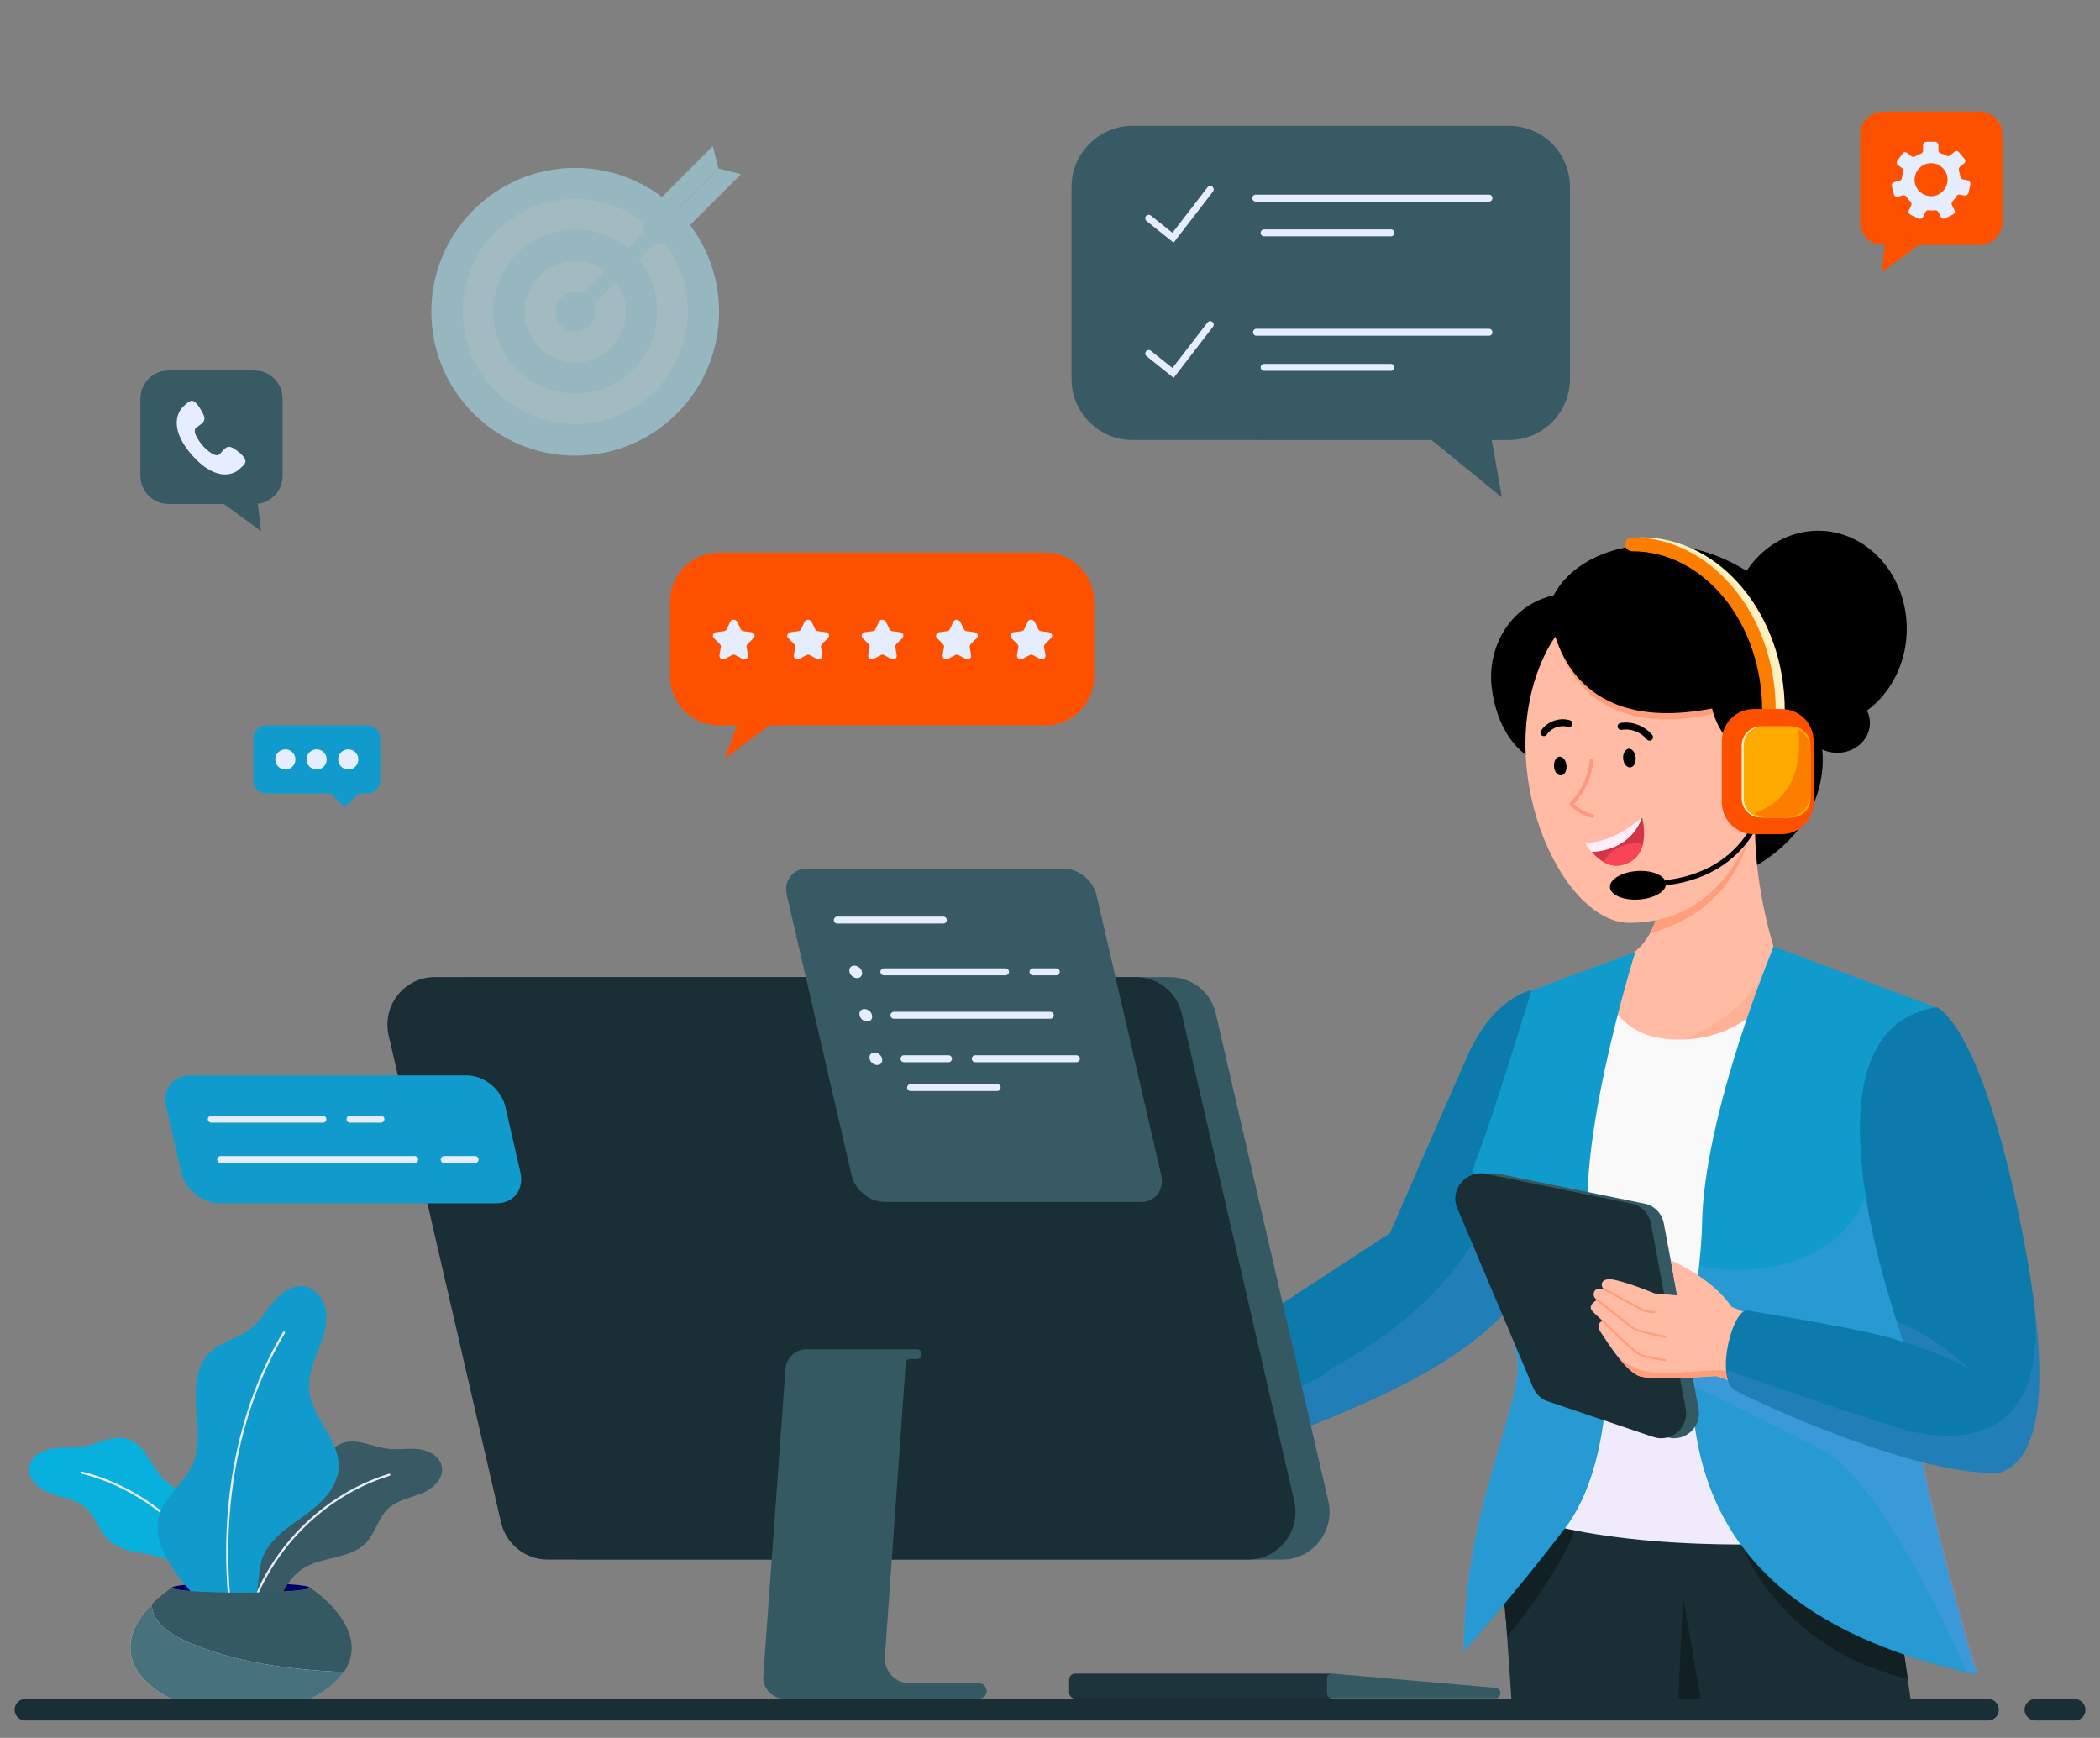 <?xml version="1.0" encoding="utf-8"?>
<!-- Generator: Adobe Illustrator 25.4.0, SVG Export Plug-In . SVG Version: 6.00 Build 0)  -->
<svg version="1.1" id="Layer_1" xmlns="http://www.w3.org/2000/svg" xmlns:xlink="http://www.w3.org/1999/xlink" x="0px" y="0px"
	 viewBox="0 0 604.2 500" style="enable-background:new 0 0 604.2 500;" xml:space="preserve">
<rect x="0" y="0" width="604.2" height="500" fill="#808080" stroke="none"/>
<style type="text/css">
	.st0{fill:#119BCC;}
	.st1{fill:#E6EDFF;}
	.st2{fill:#FFBBA4;}
	.st3{opacity:0.33;fill:#FF9E7B;enable-background:new    ;}
	.st4{fill:#0C7BAB;}
	.st5{opacity:0.14;fill:#AD95FF;enable-background:new    ;}
	.st6{fill:#1A2E35;}
	.st7{fill:#102023;}
	.st8{fill:#F9F9F9;}
	.st9{fill:#FF9E7B;}
	.st10{fill:#D23546;}
	.st11{fill:#FFEEF7;}
	.st12{fill:#F84455;}
	.st13{fill:none;stroke:#FF9583;stroke-width:1.042;stroke-linecap:round;stroke-linejoin:round;stroke-miterlimit:10;}
	.st14{fill:none;stroke:#000000;stroke-width:2;stroke-linecap:round;stroke-linejoin:round;stroke-miterlimit:10;}
	.st15{fill:none;stroke:#F87E64;stroke-width:1.042;stroke-linecap:round;stroke-linejoin:round;stroke-miterlimit:10;}
	.st16{fill:#355963;}
	.st17{fill:none;stroke:#FF9E7B;stroke-width:0.606;stroke-linecap:round;stroke-linejoin:round;stroke-miterlimit:10;}
	.st18{fill:#1C343A;}
	.st19{fill:#000069;}
	.st20{fill:#375A64;}
	.st21{fill:none;stroke:#E6EDFF;stroke-width:0.62;stroke-linecap:round;stroke-linejoin:round;stroke-miterlimit:10;}
	.st22{fill:#07B0DD;}
	.st23{fill:#FCE2E0;}
	.st24{fill:#47727C;}
	.st25{opacity:0.5;}
	.st26{fill:#ABEBFF;}
	.st27{fill:#C5F4FF;}
	.st28{fill:#FD5100;}
	.st29{fill:#FFF0C0;}
	.st30{fill:#FC7E00;}
	.st31{fill:none;stroke:#000000;stroke-width:1.482;stroke-miterlimit:10;}
	.st32{fill:#FFAA00;}
	.st33{fill:none;stroke:#E6EDFF;stroke-width:2;stroke-linecap:round;stroke-miterlimit:10;}
</style>
<g id="Layer_4">
	<g>
		<g>
			<g>
				<path class="st0" d="M76.6,228.3h29.1c2,0,3.7-1.7,3.7-3.7v-12.2c0-2-1.7-3.7-3.7-3.7H76.6c-2,0-3.7,1.7-3.7,3.7v12.2
					C72.9,226.6,74.6,228.3,76.6,228.3z"/>
				
					<rect x="96.4" y="225.4" transform="matrix(0.707 -0.707 0.707 0.707 -132.334 137.05)" class="st0" width="5.7" height="5.7"/>
			</g>
			<g>
				<circle class="st1" cx="100.2" cy="218.5" r="2.9"/>
				<circle class="st1" cx="91.1" cy="218.5" r="2.9"/>
				<circle class="st1" cx="82.1" cy="218.5" r="2.9"/>
			</g>
		</g>
		<g>
			<path class="st2" d="M347.5,399.1c0,0-15.9,2.4-21.9,3.6c-6,1.2-31.3,23.1-29.1,24.7c2.3,1.5,13.3,7.2,19.9,5
				c6.7-2.2,5.4-7.2,14.8-6.3s20.4-8,20.4-8l61.5-32.9l-8.9-22.3L347.5,399.1z"/>
			<path d="M482.7,214.5c-6.5,13.6-8,32.5,2.6,37.5c10.6,5,29.3-5.7,35.8-19.2s3.2-28.6-7.4-33.6C503,194.2,489.2,201.1,482.7,214.5
				z"/>
			<path class="st2" d="M476.9,251c0,0,4.8,21-14.1,26.8l-4.8,30.6l48.5,3l3.7-39.3c0,0-6.3-19.7-5.1-38.7L476.9,251z"/>
			<path class="st3" d="M510.3,272.3c0,0-2.3,21.2-35.8,30.1h35.8C510.3,302.4,514.9,280.7,510.3,272.3"/>
			<path class="st4" d="M438.3,370.8l2.3-85.9c0,0-10.8,1.8-18.3,18.7c-7.5,16.9-22.4,51.2-22.4,51.2l-66.4,43.3l19.1,22.1
				C367.7,412.4,421.1,397.9,438.3,370.8z"/>
			<path class="st5" d="M352.6,420c15.1-7.7,68.5-22.2,85.7-49.2l1.3-52.6c-4.2,14.8-9,29.6-17.7,42.2
				c-9.7,14.2-23.7,25.1-38.8,33.3c-4,4-12.8,6.5-18.1,8.6c-6.2,2.6-12.4,5-18.7,7.3c-0.5,0.2-1.2,0.4-2.2,0.6L352.6,420z"/>
			<polygon class="st6" points="542.3,437.7 549.8,489.5 434.9,489.5 430.9,431.5 			"/>
			<path class="st7" d="M430.9,441.9l2.8,28.8c0,0,18.1-20.7,22.5-39.3L430.9,441.9z"/>
			<path class="st7" d="M501,444.3c0,0,10.8,30,47.9,38.7l-3.5-23.9L501,444.3z"/>
			<polygon class="st7" points="484.2,459.1 489.4,489.5 482.9,489.5 			"/>
			<path class="st8" d="M434.9,435.1c0,0,25.5,12.6,93.1,8.4c-0.3-2.3-17.7-158.4-17.7-158.4s-8,14-27.4,14S462,283.8,462,283.8
				s-28.8,121.8-27.1,150.1"/>
			<path class="st5" d="M528,443.5c-0.2-1.1-4.7-42.2-9.2-82.3c-30.7,9-62.2,3.3-73.7,0.5c-6,29.9-10.9,59.9-10.2,72.2v1.2
				C434.9,435.1,460.4,447.8,528,443.5z"/>
			<g>
				<g>
					<path d="M429.3,198.7c2.2,14.8,11.2,22.8,23,22.8c11.8,0,21.4-11.3,21.4-25.4s-9.6-25.4-21.4-25.4
						C436.4,170.8,427.2,184.9,429.3,198.7z"/>
					<ellipse cx="523.1" cy="180.9" rx="25.5" ry="28.2"/>
					<ellipse cx="528.6" cy="208" rx="9.4" ry="8.6"/>
					<path class="st9" d="M503.5,240.1l-26,14.9c0.2,3.5-0.1,8.8-2.7,13.6C481.1,266.4,497.6,261.7,503.5,240.1z"/>
					<path class="st2" d="M507.6,229.4c-4.4,14.2-13.6,36.1-38.8,36.1c-20,0-40.4-45.7-23.8-78.2c6.4-12.5,20.1-20.7,56.1-3.2
						C511.3,189.2,507.6,229.4,507.6,229.4z"/>
					<path class="st9" d="M447.5,182.2c0,0,4.8,32.9,46.8,22.9l-2.4-16L447.5,182.2z"/>
					<path d="M501,183c0,0-21.6,16.9,2.8,36.6C522,234.2,535.3,183.8,501,183z"/>
					<path class="st2" d="M499.3,232.8c4.5,4.1,11.8,3.3,16.3-1.6c4.5-5,4.4-12.3-0.1-16.4c-4.5-4.1-11.8-3.3-16.3,1.6
						C494.7,221.4,494.8,228.8,499.3,232.8z"/>
					<g>
						<path d="M467,218.2c0.1,1.4,0.9,2.6,2,2.6c1-0.1,1.7-1.2,1.6-2.8c-0.1-1.4-0.9-2.6-2-2.6C467.6,215.6,466.9,216.8,467,218.2z"
							/>
						<path d="M447.1,220.5c0.1,1.4,0.9,2.6,2,2.6c1-0.1,1.7-1.2,1.6-2.8c-0.1-1.4-0.9-2.6-2-2.6C447.8,217.7,447,219,447.1,220.5z"
							/>
					</g>
					<g>
						<path class="st10" d="M466.5,248.9c-3.7,0.8-6.7-1.7-8.5-3.8c-1.1-1.3-1.8-2.6-1.8-2.6s7.5,0.4,16.3-7.3
							C472.4,235.2,475.8,246.8,466.5,248.9z"/>
						<path class="st11" d="M472.4,235.2c-3,8.2-10.6,9.7-14.5,9.9c-1.1-1.3-1.8-2.6-1.8-2.6S463.7,242.9,472.4,235.2z"/>
						<path class="st11" d="M472.4,235.2c-3,8.2-10.6,9.7-14.5,9.9c-1.1-1.3-1.8-2.6-1.8-2.6S463.7,242.9,472.4,235.2z"/>
						<path class="st12" d="M466.5,248.9c3.8-0.8,5.4-3.3,6.2-5.9c-1.6-0.6-4.1-0.5-6.5,0.6c-2.4,1-4.1,2.8-4.7,4.4
							C462.9,248.9,464.6,249.3,466.5,248.9z"/>
					</g>
					<path class="st13" d="M457.9,218.7c-0.4,4.7-2.5,9.2-5.8,12.6c1.6,1.7,3.7,3,6.1,3.5"/>
					<path class="st14" d="M474.6,212.1c-2-2.4-5.2-3.6-8.2-3.1"/>
					<path class="st14" d="M451.4,208.2c-2.6-0.8-5.7,0.3-7.2,2.6"/>
					<path class="st15" d="M509.1,217.4c-2.6,0.6-4.8,2.5-6,4.9"/>
					<path d="M445.8,174.1c0,0,0.8,41.7,52.3,28.5l24.4,1.1c2.4-21.2,2.6-15.7-7-27.7C493.1,147.8,452.9,153.3,445.8,174.1z"/>
				</g>
			</g>
			<path class="st0" d="M470.5,273.9L440.6,285c0,0-11.9,39.3-16,48.9c-4.1,9.7,9.7,43.4,11.9,56.4c2.3,13-15.7,44.1-15.3,84.8
				c0,0,14.7-16.6,29-35.3c14.3-18.7,14.7-55.8,8-80.5C451.4,334.7,470.5,273.9,470.5,273.9z"/>
			<path class="st0" d="M510.3,272.3c0,0-20.1,48.2-20.6,79.9c-0.4,31.8-26.2,106.9,79.1,129.6c0,0-22.8-73.2-21.7-110.1
				c1.1-37,10.1-81.8,10.1-81.8L510.3,272.3z"/>
			<path class="st5" d="M489,364c-3.6,35.8-13.8,97.5,80,117.7c0,0-22.8-73.2-21.7-110.1c0.1-4,0.3-8.1,0.6-12.3l-8.5-26.1
				C535.9,369.2,495.3,366.7,489,364z"/>
			<path class="st5" d="M487.1,383.5c-0.3,4.8-0.5,9.8-0.3,14.8l0.2,0.4c0,0,19,8.9,37.4,18.5c18.3,9.6,41.2,63.5,41.4,63.8
				c1,0.2,2.2,0.5,3.3,0.7c0,0-14.4-46.1-19.7-83.6L487.1,383.5z"/>
			<path class="st5" d="M450,439.7c13.5-17.5,14.6-51.2,9.1-75.6c-13.5,2.3-28.4,2.4-34.4-16l3,11.9c3.3,11.5,7.5,23.6,8.6,30.4
				c2.3,13-15.7,44.1-15.3,84.8C421.1,475,435.7,458.4,450,439.7z"/>
			<g>
				<g>
					<path class="st16" d="M431.1,337.7l42.1,8.6c2.9,0.6,5,2.9,5.5,5.7l10,53.3c1,5.3-4.1,9.9-9.4,8.1l-30.2-10.2
						c-2-0.6-3.5-2.1-4.3-4L423,347.5C420.8,342.3,425.5,336.6,431.1,337.7z"/>
					<path class="st6" d="M427.4,337.7l42.1,8.6c2.9,0.6,5,2.9,5.5,5.7l10,53.3c1,5.3-4.1,9.9-9.4,8.1l-30.2-10.2
						c-2-0.6-3.5-2.1-4.3-4l-21.9-51.8C417.1,342.3,421.8,336.6,427.4,337.7z"/>
					<path class="st2" d="M493.6,395.9c0,0-17.5,1.3-21.7,0.1c-4.1-1.2-9.4-9.8-11.2-12.5c-2-2.7,0.4-3.5,0.4-3.5s-1-0.8-2.9-2.7
						c-1.7-1.8,1.3-3.3,1.3-3.3c-1.1-0.7-1.2-1.8-0.7-2.6c0.7-1,2.6-0.6,2.6-0.6c-1-0.8-1.1-3.6,3.5-2.5c4.7,1.1,11.1,3.8,11.1,3.8
						l6.5,0.6l-1.8-10.1c0,0,11.8,4.9,17.5,13.4l21,8.6c0,0,2.3,14.5-2.1,23.4C517,408,498.3,396.5,493.6,395.9z"/>
					<path class="st9" d="M501,395.6c-5.3-1.7-4.3-1.7-19.5-0.6c-12.2,0.9-15.8-4.7-17.4-6.6c2.4,3.3,5.3,6.9,7.9,7.6
						c4.1,1.2,21.7-0.1,21.7-0.1c1.7,0.2,5.5,2.1,9.6,4.1C503.1,398.2,502.7,396.1,501,395.6z"/>
					<path class="st17" d="M461.5,370.9c0,0,9.1,4.9,10.8,5.8c1.6,0.9,3.7,0.8,3.7,0.8"/>
					<path class="st17" d="M459.7,374.1c0,0,8.9,7.2,10.5,8.2c1.5,0.9,8.9,2.3,8.9,2.3"/>
					<path class="st17" d="M461.2,380.1c0,0,8.7,8.9,11,9.8c2.3,0.8,6.9,1.4,6.9,1.4"/>
				</g>
				<g>
					<path class="st4" d="M575.7,423.6c14.5-5.1,12.5-35.9,6.6-66.8c-11.9-62.3-25-67-25-67c-39.1,5.9-15.9,78-9.6,96.4
						c-7-3.2-44.6-9.1-44.6-9.1c-4.5-1.5-10,19.7-3.7,23C513.2,407.3,555.8,425.4,575.7,423.6z"/>
					<g>
						<path class="st5" d="M547.8,386.2c0,0,11.1,3,19,7.9c0,0-7.4-7.9-21.1-14.1L547.8,386.2z"/>
						<path class="st5" d="M575.7,423.6c12.3-4.3,12.7-27,9-52.6c6.4,44.4-20.9,45.3-38.9,39.7c-17.7-5.4-47.8-16.1-49-16.5
							c0.2,2.8,1,5,2.8,6C513.2,407.3,555.8,425.4,575.7,423.6z"/>
					</g>
				</g>
			</g>
		</g>
		<g>
			<g>
				<g>
					<path class="st18" d="M309.4,481.5H383v7.2h-73.6c-1,0-1.8-0.8-1.8-1.8v-3.6C307.6,482.2,308.4,481.5,309.4,481.5z"/>
				</g>
				<g>
					<path class="st16" d="M383.4,481.5l46.9,4.1c0.8,0.1,1.4,0.7,1.4,1.5l0,0c0,0.9-0.7,1.5-1.5,1.5h-46.9c-0.9,0-1.5-0.7-1.5-1.5
						V483C381.7,482.1,382.5,481.4,383.4,481.5z"/>
				</g>
			</g>
			<g>
				<g>
					<path class="st16" d="M167.3,448.7h201.6c8.7,0,15.2-8.1,13.3-16.7l-32.4-140.4c-1.4-6.2-6.9-10.5-13.3-10.5H134.9
						c-8.7,0-15.2,8.1-13.3,16.7L154,438.2C155.5,444.3,161,448.7,167.3,448.7z"/>
				</g>
				<g>
					<path class="st6" d="M157.5,448.7h201.6c8.7,0,15.2-8.1,13.3-16.7L340,291.6c-1.4-6.2-6.9-10.5-13.3-10.5H125.1
						c-8.7,0-15.2,8.1-13.3,16.7l32.4,140.4C145.7,444.3,151.2,448.7,157.5,448.7z"/>
				</g>
				<g>
					<path class="st16" d="M226,393.8c0.2-3.1,2.8-5.6,6-5.6h31.8c0.8,0,1.4,0.6,1.4,1.4l0,0c0,0.8-0.6,1.4-1.4,1.4h-2
						c-0.6,0-1.2,0.5-1.2,1.1l-6,84.5c-0.3,4.2,3,7.7,7.2,7.7h19.9c1.2,0,2.2,1,2.2,2.2l0,0c0,1.2-1,2.2-2.2,2.2h-28H228h-2.4
						c-3.5,0-6.2-3-6-6.4L226,393.8z"/>
				</g>
			</g>
		</g>
		<g>
			<path class="st6" d="M572,495H7.3c-1.7,0-3.1-1.4-3.1-3.1l0,0c0-1.7,1.4-3.1,3.1-3.1H572c1.7,0,3.1,1.4,3.1,3.1l0,0
				C575.1,493.6,573.7,495,572,495z"/>
		</g>
		<path class="st6" d="M596.9,495h-11.3c-1.7,0-3.1-1.4-3.1-3.1l0,0c0-1.7,1.4-3.1,3.1-3.1h11.3c1.7,0,3.1,1.4,3.1,3.1l0,0
			C600.1,493.6,598.7,495,596.9,495z"/>
		<g>
			<ellipse class="st19" cx="69.3" cy="456.8" rx="19.8" ry="1.4"/>
			<g>
				<path class="st20" d="M65.9,453.7c0.2-4.7,1.4-9.5,4.4-13.1c5.1-6.2,14.3-7.9,19.1-14.2c3-3.9,4.5-9.5,9.1-11.2
					c4.1-1.5,8.5,1,12.9,1.6c3,0.4,6-0.2,9,0.1c3,0.4,6.2,2.1,6.7,5c0.7,3.5-2.6,6.5-5.9,7.8s-7,1.9-9.6,4.4
					c-2.8,2.6-3.6,6.9-6.2,9.7c-4.5,4.8-12.5,3.9-18.1,7.4c-7.7,4.8-7.9,16.6-15.6,21c-4.4,2.5-5.4-0.6-5.3-4.3
					C66.4,463.2,65.7,458.5,65.9,453.7z"/>
				<path class="st21" d="M70.4,469.5c4.6-21,21.1-38.9,41.6-45.2"/>
			</g>
			<g>
				<path class="st22" d="M71.2,450.7c-0.4-4.7-1.9-9.4-5.1-12.8c-5.4-5.9-14.6-7.2-19.8-13.2c-3.2-3.7-4.9-9.3-9.6-10.7
					c-4.2-1.3-8.5,1.5-12.8,2.2c-3,0.5-6,0.1-9,0.6s-6.1,2.4-6.5,5.4c-0.5,3.5,3,6.3,6.3,7.5s7.1,1.6,9.8,3.9
					c2.9,2.5,3.9,6.7,6.7,9.4c4.7,4.6,12.7,3.2,18.4,6.4c8,4.4,8.7,16.1,16.7,20.2c4.5,2.3,5.3-0.9,5.1-4.6
					C71.2,460.2,71.6,455.4,71.2,450.7z"/>
				<path class="st21" d="M67.5,466.7c-5.6-20.7-23.1-37.8-43.9-43"/>
			</g>
			<g>
				<path class="st0" d="M45.5,437.1c1.2-6.1,7.4-10.1,9.9-15.8c2.3-5.1,1.4-11,1-16.6s0-11.9,4.1-15.7c3.2-3.1,8.1-3.9,11.6-6.7
					c2.7-2.1,4.5-5.3,6.7-7.9c2.3-2.6,5.5-4.9,8.9-4.3c3.6,0.7,6,4.5,6.2,8.1c0.2,3.7-1.1,7.2-2.5,10.7c-1.3,3.4-2.7,7-2.5,10.7
					c0.6,8.3,9.2,14.8,8.5,23.1c-0.5,5.6-5.1,9.9-9.6,13.2c-4.6,3.3-9.7,6.5-12,11.6c-3,6.5,0.4,26.4-11.9,18.3
					C56.4,460.9,43.5,447,45.5,437.1z"/>
				<path class="st21" d="M67.6,471.3c0,0-10.5-46.7,14.1-87.9"/>
			</g>
			<g>
				<path class="st16" d="M89.2,456.8L89.2,456.8c-0.1,0.8-9,1.4-19.9,1.4s-19.8-0.6-19.8-1.4h-0.1c0,0-11.8,7.5-11.8,17.2
					s11.7,14.7,11.7,14.7h20.1h20.1c0,0,11.7-5,11.7-14.7C101,464.3,89.2,456.8,89.2,456.8z"/>
				<path class="st23" d="M98.8,481.1c-3.4,5.1-9.4,7.6-9.4,7.6H49.2c0,0-11.7-5-11.7-14.7c0-4.9,3.1-9.3,6.1-12.4
					c0.1,1.2,0.4,2.5,1,3.6c1.9,3.4,5.6,5.5,9.2,7.1C67.9,478.5,83.4,480.3,98.8,481.1z"/>
				<path class="st24" d="M98.8,481.1c-3.4,5.1-9.4,7.6-9.4,7.6H49.2c0,0-11.7-5-11.7-14.7c0-4.9,3.1-9.3,6.1-12.4
					c0.1,1.2,0.4,2.5,1,3.6c1.9,3.4,5.6,5.5,9.2,7.1C67.9,478.5,83.4,480.3,98.8,481.1z"/>
			</g>
		</g>
		<g class="st25">
			<circle class="st26" cx="165.5" cy="89.7" r="41.4"/>
			
				<ellipse transform="matrix(0.189 -0.982 0.982 0.189 46.133 235.179)" class="st27" cx="165.5" cy="89.7" rx="32.4" ry="32.4"/>
			
				<ellipse transform="matrix(0.189 -0.982 0.982 0.189 46.133 235.179)" class="st26" cx="165.5" cy="89.7" rx="23.6" ry="23.6"/>
			<circle class="st27" cx="165.5" cy="89.7" r="14.6"/>
			<path class="st26" d="M171.2,89.7c0,3.2-2.6,5.7-5.7,5.7c-3.2,0-5.7-2.6-5.7-5.7c0-3.2,2.6-5.7,5.7-5.7
				C168.7,84,171.2,86.6,171.2,89.7z"/>
			<g>
				<path class="st26" d="M188.3,66.9L188.3,66.9c-0.9-0.9-2.3-0.9-3.2,0l-19.6,19.6c-0.9,0.9-0.9,2.3,0,3.2l0,0
					c0.9,0.9,2.3,0.9,3.2,0l19.6-19.6C189.2,69.2,189.2,67.8,188.3,66.9z"/>
				<g>
					<polygon class="st26" points="184.2,70.9 206.7,48.5 205.1,42 185.9,61.2 					"/>
					<polygon class="st26" points="184.2,70.9 206.7,48.5 213.2,50.1 194,69.3 					"/>
				</g>
			</g>
		</g>
		<g>
			<g>
				<path class="st20" d="M48.5,145h24.7c4.5,0,8.1-3.6,8.1-8.1v-22.2c0-4.5-3.6-8.1-8.1-8.1H48.5c-4.5,0-8.1,3.6-8.1,8.1v22.2
					C40.4,141.4,44,145,48.5,145z"/>
				<polygon class="st20" points="64.4,145 75.1,152.8 74.2,145 				"/>
			</g>
			<path class="st1" d="M67.7,129.3c-2.3-1.6-3-0.3-4.4,1.3c-1.5,1.6-5-2.4-5-2.4s-3.5-4-1.8-5.2s3.1-1.8,1.8-4.2
				c-1.2-2.3-2.3-3.5-3.1-3.5c-0.7,0-1.8,1-2.5,1.7c-0.8,0.7-4.9,5.4,2.5,13.9c7.5,8.5,12.7,5,13.4,4.3c0.8-0.7,1.9-1.5,2-2.3
				C70.8,132.1,69.8,130.8,67.7,129.3z"/>
		</g>
		<g>
			<g>
				<path class="st28" d="M569.5,70.5h-27.7c-3.6,0-6.6-2.9-6.6-6.6V38.7c0-3.6,2.9-6.6,6.6-6.6h27.7c3.6,0,6.6,2.9,6.6,6.6v25.2
					C576.1,67.5,573.2,70.5,569.5,70.5z"/>
				<polygon class="st28" points="552.1,70.5 541.4,78.3 542.3,70.5 				"/>
			</g>
			<g>
				<path class="st1" d="M566.4,55.4l0.5-2.4c0.1-0.5-0.2-1-0.7-1.1l-1.5-0.3c-0.4-0.1-0.7-0.4-0.7-0.8c-0.1-0.6-0.2-1.2-0.4-1.8
					c-0.1-0.4,0-0.8,0.3-1l1.2-1c0.4-0.3,0.5-0.9,0.1-1.3l-1.6-1.9c-0.3-0.4-0.9-0.5-1.3-0.1l-1.2,1c-0.3,0.2-0.7,0.3-1.1,0.1
					c-0.3-0.2-0.5-0.3-0.8-0.4c-0.3-0.1-0.6-0.2-0.9-0.3c-0.4-0.1-0.6-0.5-0.6-0.9v-1.5c0-0.5-0.4-0.9-1-0.9h-2.5
					c-0.5,0-0.9,0.4-0.9,1v1.5c0,0.4-0.2,0.8-0.6,0.9c-0.6,0.2-1.1,0.5-1.7,0.8c-0.3,0.2-0.8,0.2-1.1-0.1l-1.2-0.9
					c-0.4-0.3-1-0.3-1.3,0.2l-1.5,2c-0.3,0.4-0.3,1,0.2,1.3l1.2,0.9c0.3,0.2,0.4,0.7,0.3,1c-0.2,0.6-0.3,1.2-0.4,1.8
					c0,0.4-0.3,0.7-0.7,0.8l-1.5,0.4c-0.5,0.1-0.8,0.6-0.7,1.1l0.6,2.4c0.1,0.5,0.6,0.8,1.1,0.7l1.5-0.4c0.4-0.1,0.8,0.1,1,0.4
					c0.3,0.5,0.7,1,1.2,1.4c0.3,0.3,0.3,0.7,0.2,1.1l-0.7,1.4c-0.2,0.5,0,1,0.5,1.3l2.3,1.1c0.5,0.2,1,0,1.3-0.5L554,61
					c0.2-0.4,0.5-0.6,0.9-0.5c0.6,0.1,1.2,0.1,1.9,0c0.4,0,0.8,0.2,0.9,0.5l0.7,1.4c0.2,0.5,0.8,0.7,1.3,0.4l2.2-1.1
					c0.5-0.2,0.7-0.8,0.4-1.3l-0.7-1.4c-0.2-0.4-0.1-0.8,0.2-1.1c0.4-0.4,0.8-0.9,1.1-1.5c0.2-0.3,0.6-0.5,1-0.4l1.5,0.3
					C565.8,56.2,566.3,55.9,566.4,55.4z M553.6,56c-2.4-1.1-3.4-3.9-2.3-6.3c1.1-2.4,3.9-3.4,6.3-2.3c2.4,1.1,3.4,3.9,2.3,6.3
					C558.8,56.1,556,57.1,553.6,56z"/>
			</g>
		</g>
		<g>
			<path class="st29" d="M509,223.2c-0.2,0-0.4,0-0.6-0.1c-1-0.3-1.6-1.4-1.3-2.5c1.6-5.1,2.5-10.6,2.5-16.1
				c0-25.3-16.7-45.9-37.4-45.9c-1.1,0-2-0.9-2-2c0-1,0.9-2,2-2c22.8,0,41.3,22.4,41.3,49.8c0,6-0.9,11.8-2.7,17.4
				C510.5,222.7,509.8,223.2,509,223.2z"/>
			<path class="st30" d="M506.4,223.2c-0.2,0-0.4,0-0.6-0.1c-1-0.3-1.6-1.4-1.3-2.5c1.6-5.1,2.5-10.6,2.5-16.1
				c0-25.3-16.7-45.9-37.4-45.9c-1.1,0-2-0.9-2-2c0-1,0.9-2,2-2c22.8,0,41.3,22.4,41.3,49.8c0,6-0.9,11.8-2.7,17.4
				C508.1,222.7,507.3,223.2,506.4,223.2z"/>
			<g>
				<g>
					<path class="st31" d="M507.5,230.5c0,0-4.2,24.7-36,23.8"/>
					<path d="M463.2,255.2c0.1,2.3,3.9,3.9,8.3,3.6c4.5-0.3,8-2.4,7.8-4.6c-0.1-2.3-3.9-3.9-8.3-3.6
						C466.6,250.9,463.1,253,463.2,255.2z"/>
				</g>
				<g>
					<path class="st28" d="M512.6,240h-8c-5.1,0-9.2-4.1-9.2-9.2v-17.6c0-5.1,4.1-9.2,9.2-9.2h8c5.1,0,9.2,4.1,9.2,9.2v17.6
						C521.8,235.9,517.6,240,512.6,240z"/>
					<path class="st29" d="M514.8,235.2h-8.2c-3.1,0-5.5-2.5-5.5-5.5v-15.2c0-3.1,2.5-5.5,5.5-5.5h8.2c3.1,0,5.5,2.5,5.5,5.5v15.2
						C520.3,232.7,517.8,235.2,514.8,235.2z"/>
					<path class="st32" d="M515.4,235.2h-8.2c-3.1,0-5.5-2.5-5.5-5.5v-15.2c0-3.1,2.5-5.5,5.5-5.5h8.2c3.1,0,5.5,2.5,5.5,5.5v15.2
						C521,232.7,518.5,235.2,515.4,235.2z"/>
				</g>
				<path class="st30" d="M517.4,209.9c0.7,5.8,0.8,19.6-12.7,24c1.1,0.8,2.6,1.3,4.1,1.3h5c3.9,0,7.2-3.2,7.2-7.2v-12
					C521,213.4,519.6,211.2,517.4,209.9z"/>
			</g>
		</g>
		<g>
			<path class="st28" d="M300.8,208.7h-94c-7.7,0-14-6.3-14-14V173c0-7.7,6.3-14,14-14h94c7.7,0,14,6.3,14,14v21.7
				C314.8,202.4,308.5,208.7,300.8,208.7z"/>
			<g>
				<path class="st1" d="M295.7,178.9l-1,2.1c-0.1,0.3-0.4,0.5-0.8,0.6l-2.3,0.3c-0.8,0.1-1.2,1.2-0.6,1.7l1.7,1.7
					c0.2,0.2,0.4,0.6,0.3,0.9l-0.4,2.3c-0.1,0.8,0.7,1.5,1.5,1.1l2.1-1.1c0.3-0.2,0.7-0.2,1,0l2.1,1.1c0.8,0.4,1.6-0.2,1.5-1.1
					l-0.4-2.3c-0.1-0.3,0.1-0.7,0.3-0.9l1.7-1.7c0.6-0.6,0.3-1.6-0.6-1.7l-2.3-0.3c-0.3,0-0.6-0.3-0.8-0.6l-1-2.1
					C297.1,178.1,296,178.1,295.7,178.9z"/>
				<path class="st1" d="M274.3,178.9l-1,2.1c-0.1,0.3-0.4,0.5-0.8,0.6l-2.3,0.3c-0.8,0.1-1.2,1.2-0.6,1.7l1.7,1.7
					c0.2,0.2,0.4,0.6,0.3,0.9l-0.4,2.3c-0.1,0.8,0.7,1.5,1.5,1.1l2.1-1.1c0.3-0.2,0.7-0.2,1,0l2.1,1.1c0.8,0.4,1.6-0.2,1.5-1.1
					l-0.4-2.3c-0.1-0.3,0.1-0.7,0.3-0.9l1.7-1.7c0.6-0.6,0.3-1.6-0.6-1.7l-2.3-0.3c-0.3,0-0.6-0.3-0.8-0.6l-1-2.1
					C275.7,178.1,274.6,178.1,274.3,178.9z"/>
				<path class="st1" d="M252.9,178.9l-1,2.1c-0.1,0.3-0.4,0.5-0.8,0.6l-2.3,0.3c-0.8,0.1-1.2,1.2-0.6,1.7l1.7,1.7
					c0.2,0.2,0.4,0.6,0.3,0.9l-0.4,2.3c-0.1,0.8,0.7,1.5,1.5,1.1l2.1-1.1c0.3-0.2,0.7-0.2,1,0l2.1,1.1c0.8,0.4,1.6-0.2,1.5-1.1
					l-0.4-2.3c-0.1-0.3,0.1-0.7,0.3-0.9l1.7-1.7c0.6-0.6,0.3-1.6-0.6-1.7l-2.3-0.3c-0.3,0-0.6-0.3-0.8-0.6l-1-2.1
					C254.3,178.1,253.3,178.1,252.9,178.9z"/>
				<path class="st1" d="M231.5,178.9l-1,2.1c-0.1,0.3-0.4,0.5-0.8,0.6l-2.3,0.3c-0.8,0.1-1.2,1.2-0.6,1.7l1.7,1.7
					c0.2,0.2,0.4,0.6,0.3,0.9l-0.4,2.3c-0.1,0.8,0.7,1.5,1.5,1.1l2.1-1.1c0.3-0.2,0.7-0.2,1,0l2.1,1.1c0.8,0.4,1.6-0.2,1.5-1.1
					l-0.4-2.3c-0.1-0.3,0.1-0.7,0.3-0.9l1.7-1.7c0.6-0.6,0.3-1.6-0.6-1.7l-2.3-0.3c-0.3,0-0.6-0.3-0.8-0.6l-1-2.1
					C233,178.1,231.9,178.1,231.5,178.9z"/>
				<path class="st1" d="M210.1,178.9l-1,2.1c-0.1,0.3-0.4,0.5-0.8,0.6l-2.3,0.3c-0.8,0.1-1.2,1.2-0.6,1.7l1.7,1.7
					c0.2,0.2,0.4,0.6,0.3,0.9l-0.4,2.3c-0.1,0.8,0.7,1.5,1.5,1.1l2.1-1.1c0.3-0.2,0.7-0.2,1,0l2.1,1.1c0.8,0.4,1.6-0.2,1.5-1.1
					l-0.4-2.3c-0.1-0.3,0.1-0.7,0.3-0.9l1.7-1.7c0.6-0.6,0.3-1.6-0.6-1.7l-2.3-0.3c-0.3,0-0.6-0.3-0.8-0.6l-1-2.1
					C211.6,178.1,210.5,178.1,210.1,178.9z"/>
			</g>
			<polygon class="st28" points="212.8,206.7 208.5,218.3 225.3,205.7 			"/>
		</g>
		<g>
			<path class="st0" d="M142.8,346.2H63.2c-5,0-9.9-4-11.1-9l-4.3-18.8c-1.1-5,1.9-9,6.9-9h79.6c5,0,9.9,4,11.1,9l4.3,18.8
				C150.9,342.2,147.8,346.2,142.8,346.2z"/>
			<g>
				<g>
					<line class="st33" x1="60.8" y1="322" x2="92.9" y2="322"/>
					<line class="st33" x1="100.7" y1="322" x2="109.6" y2="322"/>
				</g>
				<g>
					<line class="st33" x1="63.5" y1="333.6" x2="119.3" y2="333.6"/>
					<line class="st33" x1="127.8" y1="333.6" x2="136.7" y2="333.6"/>
				</g>
			</g>
		</g>
		<g>
			<path class="st20" d="M328.1,345.8h-73.6c-4.3,0-8.5-3.4-9.5-7.7l-18.6-80.5c-1-4.3,1.7-7.7,5.9-7.7H306c4.3,0,8.5,3.4,9.5,7.7
				l18.6,80.5C335,342.4,332.4,345.8,328.1,345.8z"/>
			<g>
				<line class="st33" x1="240.9" y1="264.7" x2="271.4" y2="264.7"/>
				<path class="st1" d="M248,279.6c0.2,1-0.4,1.8-1.4,1.8s-2-0.8-2.2-1.8s0.4-1.8,1.4-1.8C246.8,277.8,247.8,278.6,248,279.6z"/>
				<g>
					<line class="st33" x1="254.3" y1="279.6" x2="289.3" y2="279.6"/>
					<line class="st33" x1="297.2" y1="279.6" x2="303.9" y2="279.6"/>
				</g>
				<path class="st1" d="M250.9,292.1c0.2,1-0.4,1.8-1.4,1.8s-2-0.8-2.2-1.8s0.4-1.8,1.4-1.8C249.7,290.3,250.7,291.1,250.9,292.1z"
					/>
				<g>
					<line class="st33" x1="257.2" y1="292.1" x2="302.2" y2="292.1"/>
				</g>
				<path class="st1" d="M253.8,304.6c0.2,1-0.4,1.8-1.4,1.8s-2-0.8-2.2-1.8s0.4-1.8,1.4-1.8C252.6,302.8,253.6,303.6,253.8,304.6z"
					/>
				<g>
					<line class="st33" x1="260.1" y1="304.6" x2="272.9" y2="304.6"/>
					<line class="st33" x1="280.6" y1="304.6" x2="309.7" y2="304.6"/>
				</g>
				<g>
					<line class="st33" x1="262" y1="312.9" x2="286.9" y2="312.9"/>
				</g>
			</g>
		</g>
		<g>
			<polygon class="st20" points="428.6,123.2 432.1,143.1 405,121 			"/>
			<path class="st20" d="M325.9,36.2h108.2c9.8,0,17.6,7.9,17.6,17.6v55.2c0,9.8-7.9,17.6-17.6,17.6H325.9
				c-9.8,0-17.6-7.9-17.6-17.6V53.7C308.3,44,316.3,36.2,325.9,36.2z"/>
		</g>
		<g>
			<g>
				<polyline class="st33" points="330.5,62.8 337.5,68.4 348.2,54.5 				"/>
				<g>
					<line class="st33" x1="361.3" y1="57" x2="428.4" y2="57"/>
					<line class="st33" x1="363.7" y1="67" x2="400.2" y2="67"/>
				</g>
			</g>
			<g>
				<polyline class="st33" points="330.5,101.7 337.5,107.3 348.2,93.4 				"/>
				<g>
					<line class="st33" x1="361.5" y1="95.6" x2="428.4" y2="95.6"/>
					<line class="st33" x1="363.7" y1="105.7" x2="400.2" y2="105.7"/>
				</g>
			</g>
		</g>
	</g>
</g>
</svg>
